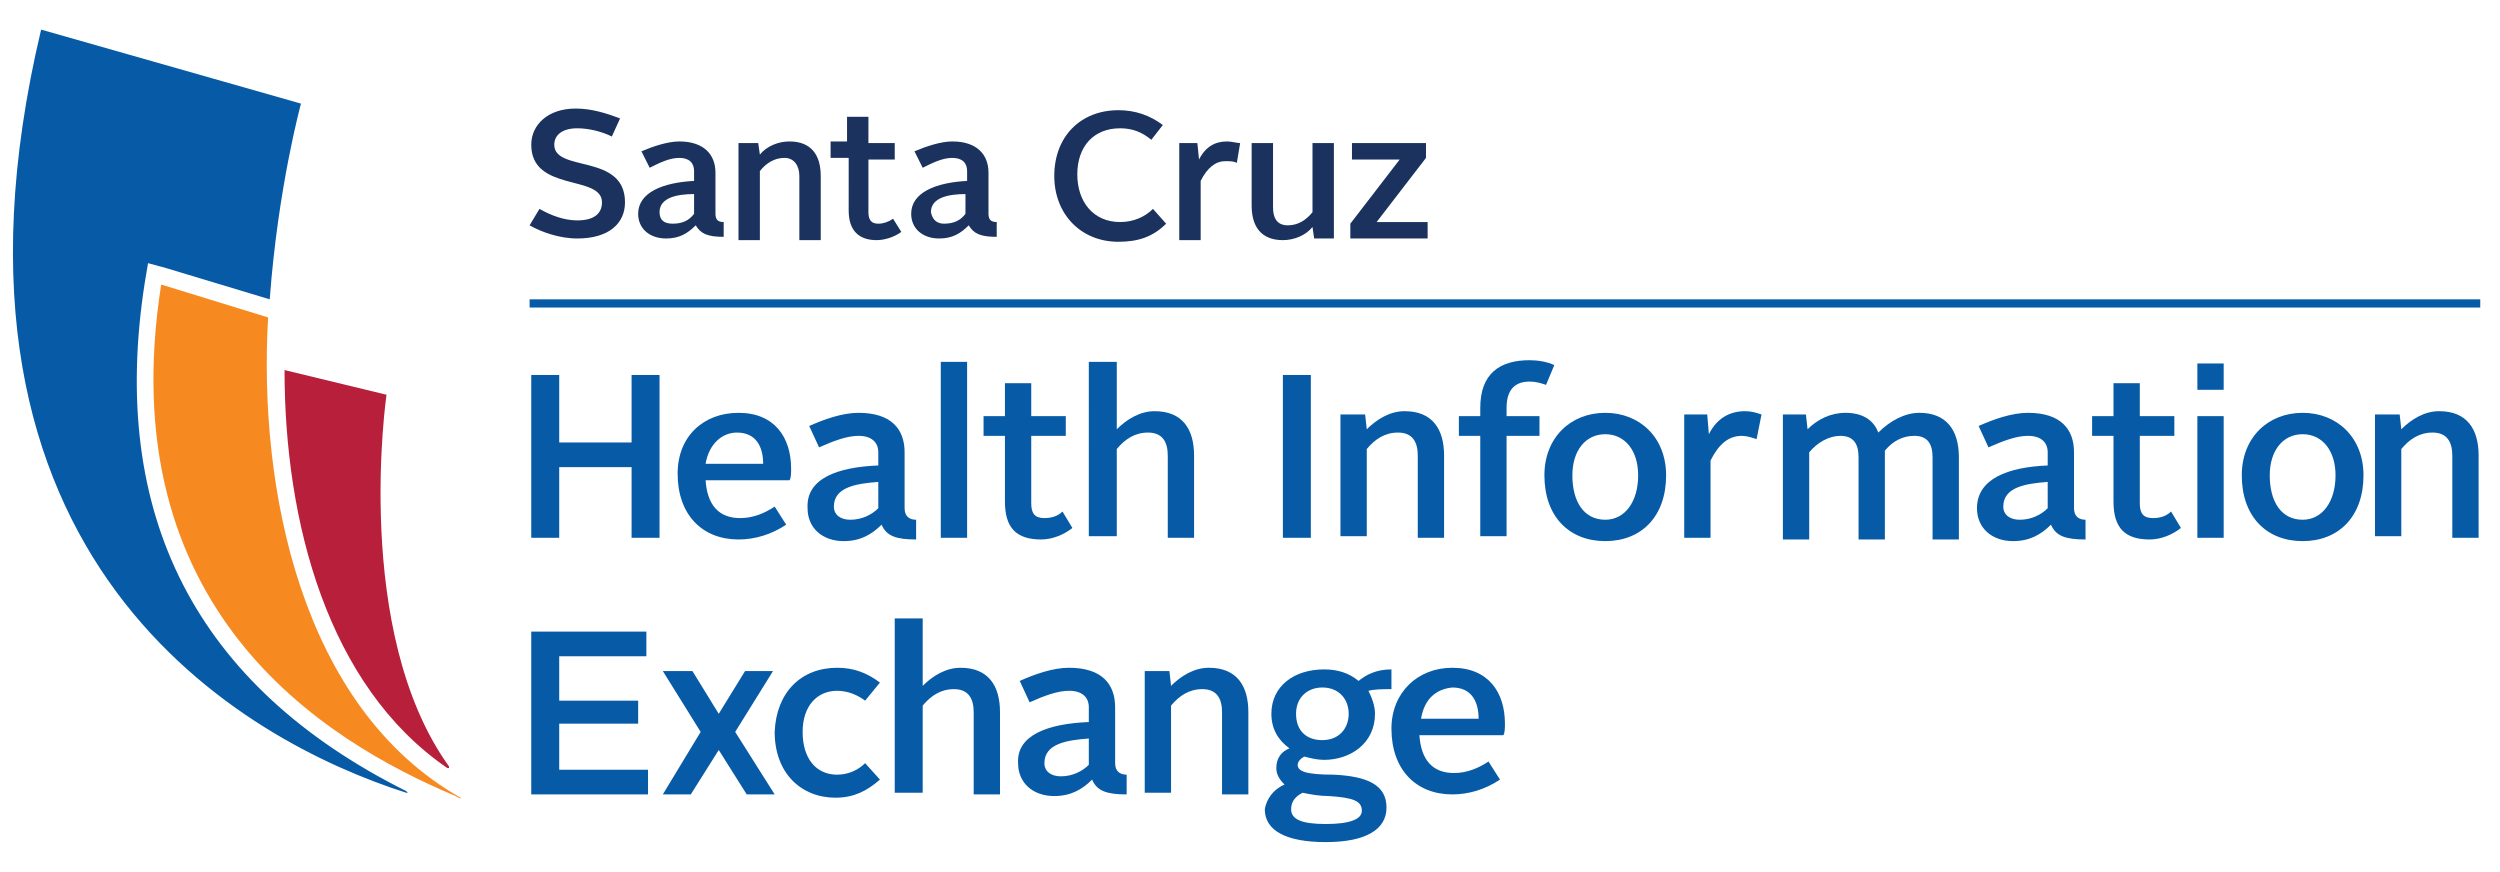 <svg xmlns="http://www.w3.org/2000/svg" viewBox="0 0 152 53" enable-background="new 0 0 152 53"><g fill="#1a325d"><path d="M32.8 12.7c.7.4 1.5.7 2.3.7 1 0 1.5-.4 1.5-1.1 0-1.7-4.3-.6-4.3-3.5 0-1.2 1-2.2 2.7-2.2 1 0 1.9.3 2.7.6l-.5 1.1c-.6-.3-1.4-.5-2.1-.5-.9 0-1.4.4-1.4 1 0 1.7 4.3.5 4.3 3.5 0 1.3-1 2.2-2.9 2.2-1.1 0-2.2-.4-2.9-.8l.6-1M42.2 11v-.6c0-.5-.3-.8-.9-.8-.6 0-1.2.3-1.8.6l-.5-1c.7-.3 1.6-.6 2.3-.6 1.5 0 2.2.8 2.2 1.9V13c0 .4.2.5.5.5v.9c-1 0-1.4-.2-1.7-.7-.5.5-1 .8-1.8.8-1 0-1.7-.6-1.7-1.5 0-1.3 1.5-1.9 3.4-2m-1.3 2.6c.6 0 1-.2 1.3-.6v-1.2c-1 0-2.1.2-2.1 1.1 0 .5.3.7.8.7M44.9 8.7h1.2l.1.7c.4-.5 1.1-.8 1.8-.8 1.3 0 1.9.8 1.9 2.1v3.9h-1.3v-3.9c0-.6-.3-1.1-.9-1.1-.6 0-1.1.3-1.5.8v4.2h-1.3V8.7"/><path d="M51.5 9.6h-1v-1h1V7.1h1.3v1.6h1.6v1h-1.6v3.2c0 .5.2.7.6.7.3 0 .6-.1.9-.3l.5.8c-.4.3-1 .5-1.5.5-1.1 0-1.7-.6-1.7-1.8V9.6zM58.8 11v-.6c0-.5-.3-.8-.9-.8-.6 0-1.2.3-1.8.6l-.5-1c.7-.3 1.6-.6 2.3-.6 1.5 0 2.2.8 2.2 1.9V13c0 .4.2.5.5.5v.9c-1 0-1.4-.2-1.7-.7-.5.5-1 .8-1.8.8-1 0-1.7-.6-1.7-1.5 0-1.3 1.5-1.9 3.4-2m-1.4 2.6c.6 0 1-.2 1.3-.6v-1.2c-1 0-2.1.2-2.1 1.1.1.5.4.7.8.7M68 6.7c1 0 1.9.3 2.7.9l-.7.9c-.6-.5-1.2-.7-1.9-.7-1.6 0-2.6 1.1-2.6 2.8 0 1.7 1 2.9 2.6 2.9.8 0 1.5-.3 2-.8l.8.9c-.8.8-1.7 1.1-2.9 1.1-2.3 0-3.9-1.7-3.9-4 0-2.4 1.6-4 3.9-4"/><path d="M71.6 8.7h1.2l.1 1c.4-.8 1-1.1 1.7-1.1.3 0 .6.1.8.1l-.2 1.2c-.2-.1-.4-.1-.7-.1-.6 0-1.1.4-1.5 1.2v3.6h-1.3V8.7zM76.1 8.7h1.3v3.9c0 .6.2 1.1.9 1.1.6 0 1.1-.3 1.5-.8V8.7h1.3v5.8h-1.2l-.1-.7c-.4.5-1.1.8-1.8.8-1.3 0-1.9-.8-1.9-2.1V8.7M82.1 13.6l3-3.9h-2.9v-1h4.5v.9l-3 3.9h3.1v1h-4.7v-.9"/></g><g fill="#075ba6"><path d="M32.3 22.8H34v4.1h4.4v-4.1h1.7v9.9h-1.7v-4.3H34v4.3h-1.7v-9.9zM44.9 25.1c2.2 0 3.2 1.5 3.2 3.4 0 .2 0 .6-.1.7h-5.1c.1 1.5.8 2.3 2.1 2.3.8 0 1.5-.3 2.1-.7l.7 1.1c-.9.6-1.9.9-2.9.9-2.2 0-3.7-1.5-3.7-4 0-2.3 1.6-3.7 3.7-3.7m-2 3.1h3.5c0-1-.4-1.9-1.6-1.9-.9 0-1.7.7-1.9 1.9M53.4 28.3v-.8c0-.6-.4-1-1.2-1-.7 0-1.5.3-2.4.7l-.6-1.3c.9-.4 2-.8 3-.8 2 0 2.8 1 2.8 2.4v3.4c0 .5.3.7.7.7v1.2c-1.2 0-1.8-.2-2.1-.9-.6.6-1.3 1-2.3 1-1.3 0-2.2-.8-2.2-2-.1-1.8 1.8-2.5 4.3-2.6m-1.7 3.3c.7 0 1.3-.3 1.7-.7v-1.6c-1.3.1-2.7.3-2.7 1.5 0 .5.4.8 1 .8"/><path d="M57.2 22h1.6v10.7h-1.6V22zM61.1 26.5h-1.3v-1.2h1.3v-2h1.6v2h2.1v1.2h-2.1v4.1c0 .6.2.9.8.9.4 0 .8-.1 1.1-.4l.6 1c-.5.4-1.2.7-1.9.7-1.5 0-2.2-.7-2.2-2.3v-4M66.2 22h1.7v4.1c.6-.6 1.4-1.1 2.3-1.1 1.7 0 2.4 1.1 2.4 2.7v5H71v-5c0-.8-.3-1.4-1.2-1.4-.8 0-1.4.4-1.9 1v5.3h-1.7V22"/><path d="M78 22.8h1.7v9.9H78v-9.9zM81.4 25.2H83l.1.9c.6-.6 1.4-1.1 2.3-1.1 1.7 0 2.4 1.1 2.4 2.7v5h-1.6v-5c0-.8-.3-1.4-1.2-1.4-.8 0-1.4.4-1.9 1v5.3h-1.6v-7.4zM90 26.5h-1.3v-1.2H90v-.5c0-2.1 1.2-2.9 3-2.9.5 0 1.1.1 1.5.3l-.5 1.2c-.3-.1-.6-.2-1-.2-.9 0-1.4.5-1.4 1.6v.5h2v1.2h-2v6.1H90v-6.1M97.6 25.1c2.1 0 3.7 1.5 3.7 3.8 0 2.5-1.5 4-3.7 4s-3.7-1.5-3.7-4c0-2.3 1.6-3.8 3.7-3.8m0 6.5c1.2 0 2-1.1 2-2.7 0-1.5-.8-2.5-2-2.5s-2 1-2 2.5c0 1.6.7 2.7 2 2.7"/><path d="M102.3 25.2h1.5l.1 1.2c.5-1 1.3-1.4 2.2-1.4.4 0 .7.1 1 .2l-.3 1.5c-.3-.1-.6-.2-.9-.2-.8 0-1.4.5-1.9 1.5v4.7h-1.6v-7.5zM108.3 25.2h1.5l.1.9c.6-.6 1.4-1 2.3-1 1 0 1.7.4 2 1.2.7-.7 1.6-1.2 2.5-1.2 1.6 0 2.4 1 2.4 2.7v5h-1.6v-5c0-.8-.3-1.3-1.1-1.3-.7 0-1.3.3-1.8.9v5.4H113v-5c0-.8-.3-1.3-1.1-1.3-.7 0-1.4.4-1.9 1v5.3h-1.6v-7.6zM124.5 28.3v-.8c0-.6-.4-1-1.2-1-.7 0-1.5.3-2.4.7l-.6-1.3c.9-.4 2-.8 3-.8 2 0 2.8 1 2.8 2.4v3.4c0 .5.3.7.7.7v1.2c-1.2 0-1.8-.2-2.1-.9-.6.6-1.3 1-2.3 1-1.3 0-2.2-.8-2.2-2 0-1.8 1.9-2.5 4.3-2.6m-1.7 3.3c.7 0 1.3-.3 1.7-.7v-1.6c-1.3.1-2.7.3-2.7 1.5 0 .5.4.8 1 .8M128.5 26.5h-1.3v-1.2h1.3v-2h1.6v2h2.1v1.2h-2.1v4.1c0 .6.2.9.8.9.4 0 .8-.1 1.1-.4l.6 1c-.5.4-1.2.7-1.9.7-1.5 0-2.2-.7-2.2-2.3v-4M133.6 22.1h1.6v1.6h-1.6v-1.6m0 3.2h1.6v7.4h-1.6v-7.4M140 25.1c2.1 0 3.7 1.5 3.7 3.8 0 2.5-1.5 4-3.7 4s-3.7-1.5-3.7-4c0-2.3 1.6-3.8 3.7-3.8m0 6.5c1.2 0 2-1.1 2-2.7 0-1.5-.8-2.5-2-2.5s-2 1-2 2.5c0 1.6.7 2.7 2 2.7M144.4 25.2h1.5l.1.9c.6-.6 1.4-1.1 2.3-1.1 1.7 0 2.4 1.1 2.4 2.7v5h-1.6v-5c0-.8-.3-1.4-1.2-1.4-.8 0-1.4.4-1.9 1v5.3h-1.6v-7.4"/><path d="M32.2 18.2h118.6v.5H32.2zM32.3 38.4h7v1.5H34v2.7h4.8V44H34v2.8h5.4v1.5h-7.1v-9.9M42.6 44.5l-2.3-3.7h1.8l1.6 2.6 1.6-2.6H47l-2.3 3.7 2.4 3.8h-1.7l-1.7-2.7-1.7 2.7h-1.7l2.3-3.8M50.9 40.6c1 0 1.8.3 2.6.9l-.9 1.1c-.4-.3-1-.6-1.7-.6-1.2 0-2.1.9-2.1 2.5s.8 2.6 2.1 2.6c.7 0 1.3-.3 1.7-.7l.9 1c-.8.7-1.6 1.1-2.7 1.1-2.1 0-3.7-1.5-3.7-4 .1-2.4 1.6-3.9 3.8-3.9M54.4 37.6h1.7v4.1c.6-.6 1.4-1.1 2.3-1.1 1.7 0 2.4 1.1 2.4 2.7v5h-1.6v-5c0-.8-.3-1.4-1.2-1.4-.8 0-1.4.4-1.9 1v5.3h-1.7V37.6M66.2 43.9V43c0-.6-.4-1-1.2-1-.7 0-1.5.3-2.4.7l-.6-1.3c.9-.4 2-.8 3-.8 2 0 2.8 1 2.8 2.4v3.4c0 .5.3.7.7.7v1.2c-1.2 0-1.8-.2-2.1-.9-.6.6-1.3 1-2.3 1-1.3 0-2.2-.8-2.2-2-.1-1.7 1.8-2.4 4.3-2.5m-1.7 3.3c.7 0 1.3-.3 1.7-.7v-1.6c-1.3.1-2.7.3-2.7 1.5 0 .5.4.8 1 .8M69.6 40.8h1.5l.1.9c.6-.6 1.4-1.1 2.3-1.1 1.7 0 2.4 1.1 2.4 2.7v5h-1.6v-5c0-.8-.3-1.4-1.2-1.4-.8 0-1.4.4-1.9 1v5.3h-1.6v-7.4M78.1 47.7c-.3-.3-.5-.6-.5-1 0-.6.3-1 .8-1.2-.7-.5-1.1-1.2-1.1-2.1 0-1.7 1.4-2.7 3.2-2.7.8 0 1.5.2 2.1.7.5-.4 1.1-.7 2-.7v1.2c-.5 0-1 0-1.4.1.2.4.4.9.4 1.4 0 1.8-1.5 2.8-3.1 2.8-.4 0-.8-.1-1.2-.2-.2.1-.4.3-.4.5 0 .4.5.6 2.2.6 2 .1 3.2.6 3.2 2 0 1.3-1.2 2.1-3.7 2.1-2.4 0-3.7-.7-3.7-2 .1-.6.5-1.2 1.2-1.5m1.1.5c-.4.2-.7.5-.7 1 0 .6.6.9 2.1.9s2.2-.3 2.2-.8c0-.6-.5-.8-2-.9-.6 0-1.1-.1-1.6-.2m2.8-4.8c0-.9-.6-1.6-1.6-1.6-.9 0-1.6.6-1.6 1.6s.6 1.6 1.6 1.6 1.6-.7 1.6-1.6M88.3 40.6c2.2 0 3.2 1.5 3.2 3.4 0 .2 0 .6-.1.7h-5.1c.1 1.5.8 2.3 2.1 2.3.8 0 1.5-.3 2.1-.7l.7 1.1c-.9.6-1.9.9-2.9.9-2.2 0-3.7-1.5-3.7-4 0-2.2 1.6-3.7 3.7-3.7m-1.9 3.1h3.5c0-1-.4-1.9-1.6-1.9-1 .1-1.7.7-1.9 1.9M8.8 17.2L9 16l1.1.3 6.3 1.9c.5-6.8 1.9-11.9 1.9-11.9L2.5 1.8C-5.2 34.2 15 45.1 24.7 48.2h.1l-.1-.1C11.9 41.7 6.6 31.3 8.8 17.2"/></g><path fill="#b71f3a" d="M17.3 22.5c0 9.2 2.6 19.2 9.9 24.2h.1v-.1C21.4 38.4 23.5 24 23.5 24l-6.2-1.5"/><path fill="#f68a21" d="M28 48.5c0 .1-.1 0-.3-.1C19.6 45 6.7 37 9.8 17.3l6.5 2c-.6 10.4 2 23.7 11.7 29.2"/></svg>